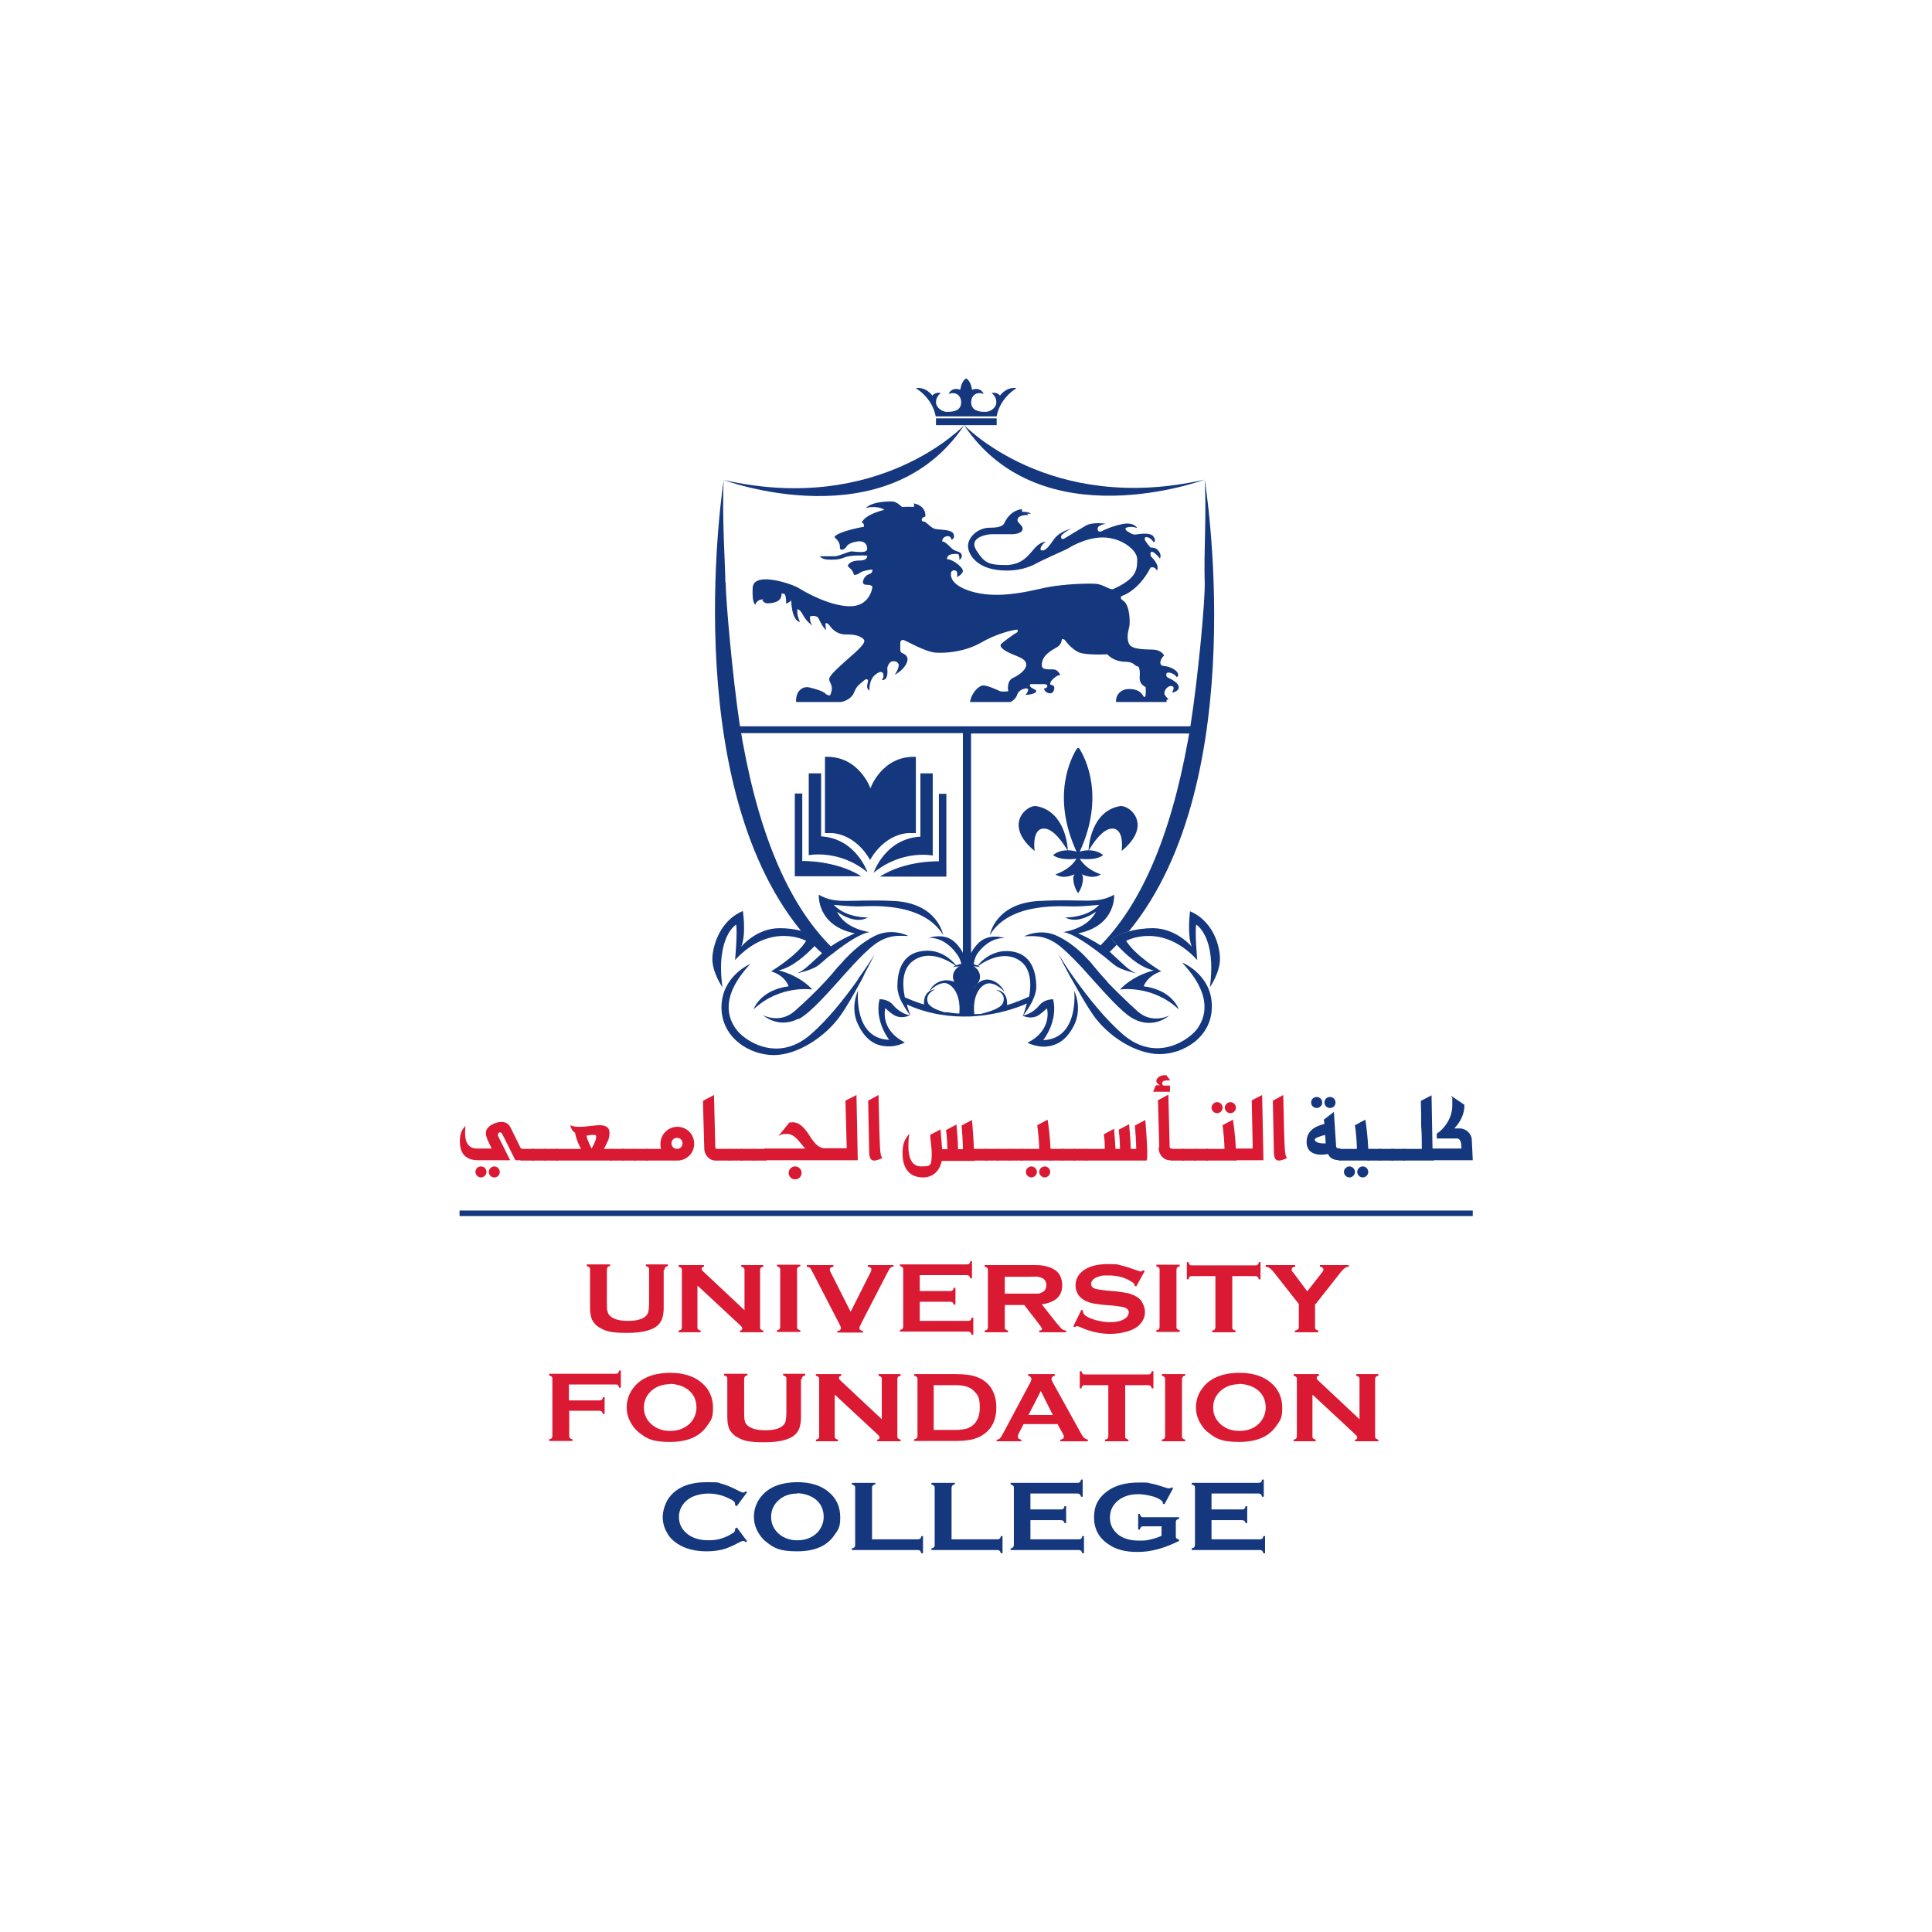 <?xml version="1.0" encoding="UTF-8"?>
<svg id="Layer_1" xmlns="http://www.w3.org/2000/svg" version="1.1" viewBox="0 0 595.3 595.3">
  <!-- Generator: Adobe Illustrator 29.5.0, SVG Export Plug-In . SVG Version: 2.1.0 Build 137)  -->
  <defs>
    <style>
      .st0 {
        fill: #da1a32;
      }

      .st1 {
        fill: #14377d;
      }
    </style>
  </defs>
  <g>
    <g>
      <path class="st1" d="M298.5,305.2s4.4-2,3.3-5.3c-1.1-3.3-6-3.6-8.2-1.9,0,0,4.9-1.2,5.5,1.8.2,1.2-1.2,2.1-.6,5.4"/>
      <path class="st1" d="M302,298c-2.2-1.7-7.1-1.4-8.2,1.9-1.1,3.3,3.3,5.3,3.3,5.3.6-3.2-.9-4.2-.6-5.4.6-3,5.5-1.8,5.5-1.8"/>
      <path class="st1" d="M234.9,185s.5.8,1.4.9c.9,0,4.7,0,4.5-3,0,0,.7-.1,1,.2.3.3.5,1.9.4,2.9,0,0,1-.3,1.6-1,0,0,0,6,2.7,6.7,0,0-1.1-2.2-.8-4,0,0,.4-.1,1.1.8.7.9,1,2.3,3.5,4.3,0,0-.9-1.1-.7-2.9,0,0,2-.5,2.6.6.6,1.1,1.1,2.5,2.4,3.7,0,0-.4-1.5-.2-2.1.1-.3.7,0,1.2.6.4.6,2,2.9,5.3,2.8,3.2-.1,4.8.9,5.3,1.6.5.7-.4,2-4.1,5.2-3.6,3.2-6.7,5.9-6.6,7,0,1.1,1.6,2,.3,4.9,0,.1-.8.2-1.6-.6-.8-.7-3.1-1.4-4.9-1.8-1.8-.4-4.2.9-4,4.5h13.9s2.9-.5,3.9-2.8c.4-.9.8-1.9,1.8-2.7,1.1-.9,2-2,2.5-1.3.4.5-1,2.3.5,3.3,0,0-.3-3.3,1.9-5,2.2-1.7,2.4,0,2.4,0,0,0,.2,1-.5,1.7,0,0,2.1.6,1.7-3.5,0-.8.6-1.7,1-2s1.6-.5,2.3.3c.7.8-.5,2.9-1,3.6,0,0,2.7-1.3,3.7-3.7,1-2.3-1.5-3-1.5-3,0,0-.5-.2-.5-1,0-.9,0-2.3,0-2.3,0,0,.2-.9,1-.7.8.2,6.7,3.7,10,3.9,3.3.2,9-.3,13.9-3.1,4.8-2.8,10-4,11.2-4,0,0,.3.6-.2.9-.5.2-3.8,2.6-4.7,3.4-.9.8.3,1.9,2.7,3,2.4,1.1,4.7,1.6,4.9,3.3.2,1.7-2.3,3.5-4.1,4.3-1.8.8-1.6,3.6-1.4,4.1,0,0-1.7.2-2.5,0-.7-.3-3.8-1.8-5.2-1.8-1.4,0-3.7,2.3-4.1,5.1h12.5s1.6-.8,2-2.2c.4-1.4,1.9-1.9,2.8-2,0,0,.6,0,.6.5,0,.4-.5,1.3-.9,1.5,0,0,2.1,0,3.1-.7,1-.7-.7-1.1-1.3-1.6-.6-.6-.4-1,0-1h4s.9,0,1,.4c.1.5-.4,1-1,.9,0,0,0,1.2,1.6,1.5,1.5.3,1.8-1.8,1.4-2.2-.4-.3-.4-.3-.9-.4-.4,0-.2-.9.4-1.5.6-.6,1.5-1.5,2.5-1.5,0,0-.6-1.5-1.8-1.7-1.2-.2-3.9.4-3.9-1.3s.7-3.4,4.2-5.3c1.8-.9,1.9-2.1,2-2.8,0,0,.7,0,.9.3.2.3,1.9,2.6,4.1,3.7,2.2,1.1,9,.7,9,.7,0,0,1.7,2.2,5.4,2.3,1.3,0,2.2.3,2.6.6.4.3.8.8,1.6.9,0,0,.5.8.4,2.6-.2,1.8.2,2.9,1.8,3.7,0,0,.2,2.8-.2,3-.4.2-.5-.3-.9-.8-.4-.5-1.3-1.6-4-1.6s-4.2,2-4,4h15.6s-.2-.5.1-.7c.3-.2.6,0,.6,0,0,0-.8-.7-1.3-1.5-.5-.7.5-2.8,2-2.7,1.5,0,.2,2,.2,2,0,0,2.1-.2,2.1-1.7,0-1.5-3.3-2.9-3.3-2.9,0,0-.7-.2-.5-1.2.2-.9,2.7,0,3.1,1,0,0,.9-.1.4-1.2-.5-1.1-2.6-2.1-4.4-2.2-1.8-.2-.7-2.6.2-3.2,0,0-.6-1.5-2.9-1.8-2.3-.2-7.2.2-8-2-.8-2.1,0-4.1.2-5.3.2-1.2.2-6.4-1.9-7.8-.9-.6-.8-.9-.6-1.4,0,0,5.2-1.4,9-8.8,0,0,1.2-.6,2,.9,0,0,1.1-1.5-1.9-4.4,0,0-.4-1.3.3-1.4.7,0,2.2,1.6,2.5,2.1,0,0,.9-1.4-1.1-3-.5-.4-1.8-.4-1.8-.4,0,0-1.7-1.9-1.8-2.6,0-.4.3-.6.3-.6,0,0,1.2-.3,2.5,1.6,0,0,.9-.4-.1-1.8-1-1.5-5.4-.6-5.4-.6,0,0-.8.1-1.4-.3-.7-.4-2-.9-1.8-1.7,0,0,1.3-.8,3.6,0,0,0-1-2-4.7-1.2-3.7.8-5.8,2-6.1,2.1-.3.2-1.4.6-1.4-.7,0-1.2,2.6-1.5,2.6-1.5,0,0-4.2-.7-6.3.6-2.1,1.2-5.3,3.2-6.5,3.9-1.2.7-1.3-.8-.7-1.2.6-.4,1.2-1.2,3-1.8,0,0-3.6.6-5.5,3.2-1.8,2.6-2.7,3.6-3.7,3.5-1,0-.4-1.6,1.1-2.7,0,0-1.4-.1-3.3,1.9-1.8,2-3.8,5.3-9,5.3-5.2,0-6.6-.6-9.1-4.6-2.5-4.1,3.7-4.9,4.7-4.9h6.4s3.2,0,3.2-1.7c0-1.1-1.5-1.6-1.6-2.7,0-1.1,1.7-1.6,3.3-1.5,0,0-.1-.3-.3-.4,0,0,.8,0,1.1,0,0,0-.2-.6-2.7-.6,0,0,0-.7,0-.8,0,0-3.4,0-5.4,4.2-.3.7-1,1.5-4.5,1.5s-6.4,2.6-6.7,5.2c-.3,2.5,2.1,6.9,8.9,7.8,6.8.9,11.3-1.5,12.1-2,.8-.5,9.6-4.5,9.6-4.5,0,0,5.2-3.5,10.9-3.5,5.6,0,10.6,3.8,10.6,6.7s.1,5.9-7.4,9.2c-.9.4-3-1.4-5.2-1.6-2.2-.2-9.8,0-15.4,1.1-5.6,1.2-16.8,4.3-25.6.3-3.2-1.5-3.9-3.2-3.8-4.6.1-1.3,1.8-1.2,1.9-.3.1.9,0,1.4,0,1.4,0,0,1.7-.8,1.8-1.9,0-1.1-3.1-3.6-4.9-3.6,0,0-.4-1.9,3.3-1.6.3,0,.6.7.5,1.8,0,0,1-.5.7-1.6-.3-1.1-1.9-.8-3-1.9-1.1-1-2-2.1-3-2.2,0,0,0-1.5,1.7-1.6.8,0,1.1.6,1.2,1.1,0,0,1.2-.4.6-1.8-.6-1.4-4-1.2-5.5-1.5-1.5-.2-2.8-2.3-3.7-2.3-1,0-.7-1.4.5-1.5,0,0,.6-3.2-3.5-4.1,0,0,.1.7,0,1.1,0,0-1.3-.1-3.7,0,0,0-1.6-1.7-3-1.7-1.4,0-6,0-8.1,2,0,0,3.5-.9,5.7.6,0,0-5.7,1.2-7,3.9,0,0,.8,0,.7,1.3,0,0-7.5,1.3-9,3-.4.4,1.7,1.1,1.6,3.4,0,1.2,1.5.7,2.1-.4.6-1,3.1-1.6,4.2-1.5,1.1.1,2.1.7,2.1,2.3,0,1.6-3.7.8-4.8.8-1.1,0-3.8,1.5-5.3,1.5-1.5,0-4.5,0-4.5,0,0,0,.6.9,2.3,1,1.8.1,3.5.1,5.2-.6,1.7-.8,5.9-.7,7.1-.6,0,0,.3,1.5-2.2,1.5-2.5,0-3.3.8-3.7,1.4-.4.6,1.4,1.1,1.7,2.7.1.8,1.6,0,2.1-.4.5-.4,2.6-.9,3.7-.9,0,0,.2,1.1-1,1.4-1.2.4-1.8,1.5-1.9,2.3-.1.8.5,1,1.3,1,.8,0,1.5.2,1.6.6,0,.4-.8,6.2-7.2,6-6.4-.2-13.9-4.6-15.5-5.6-1.6-1-7-2.8-10.4-2.7-3.5.1-3.8,1.8-3.8,3s-.2,3.6.8,4.9c0,0,.4-1.8,2.5-1.7"/>
      <path class="st1" d="M371.1,147.8c-47.9,10.9-74.1-16.9-74.1-16.9,23.8,35.7,74.1,16.9,74.1,16.9"/>
      <path class="st1" d="M297.1,131s-26.1,27.8-74.1,16.9c0,0,50.3,18.8,74.1-16.9"/>
      <path class="st1" d="M321.5,320.4s4.6-5.7,3-12.5c0,0-2.6-.1-4.2,1.8-1.6,2-3.8,3.1-5.3,3.2,0,0,2.7,1.5,5.2-.2,1.2-.9,2.4-2,2.4-2,0,0,1.9,6.6-6,10.6,0,0,2.5,1.3,5.4,1.2,3-.2,6.4-1.4,9-6.7,2.6-5.4,0-10.5,0-10.5,0,0,1.6,14.8-9.6,15.2"/>
      <path class="st1" d="M364.5,296.9c9.5,10.2,6.7,16.9,4.4,20.1-2.4,3.3-12.5,10.6-22.8,1.8-5.6-4.8-11-11.7-14.8-17-.6-.8-1.1-1.6-1.7-2.4-2.2-3.3-3.5-5.5-3.5-5.5,0,0,1.2,2.5,3,5.8.4.8.9,1.7,1.4,2.5,2,3.6,4.3,7.6,6.3,10.5,4.6,6.6,13.2,12.1,20.5,12.1s16.2-5.2,16.1-14.8c0-9.6-8.9-13.3-8.9-13.3"/>
      <path class="st1" d="M366.7,280.7s-1,7.1.5,11c0,0-4.6-5.6-11.8-5.7-3,0-5.5.4-7.6,1-2.9.8-4.8,1.9-5.3,2.2,0,0,.6.8,1.6,1.9,2.4,2.6,6.9,7,11.4,7.9,0,0-6.2,1.4-10.4,5.9,0,0,9.8-1.6,18.1,6.1,0,0-1.8-5.9-10.8-7.1,0,0,1-3.2,5.4-4.6,0,0-8-4.8-10.8-9.4,0,0,10.9-6,21.9,5.9,0,0-.8-8.9-.3-10.9,0,0,6.3,3.7,4.2,19.3,0,0,3.3-4.7,3.1-9.2-.2-4.5-2.6-11.5-9.4-14.3"/>
      <path class="st1" d="M341.3,302.6c-1.5-1.6-2.9-3.2-4.3-4.9,0,0,0,0,0,0-.5-.7-1.2-1.5-2.1-2.4-2.1-2.3-5.2-5-8.9-6.8-5.4-2.7-10.4,0-10.4,0,2.3,0,5.9-.7,10.4,2.6,1.9,1.4,4.1,3.6,6.5,6.1.7.7,1.4,1.5,2.1,2.3,5.3,5.8,10.9,12.5,14.8,14.5,6.2,3.2,10.9-1.1,10.9-1.1,0,0-5.2,2.8-9.8-1.3-3-2.7-6.7-6.3-9.3-9"/>
      <path class="st1" d="M275.2,309.7c-1.6-2-4.2-1.8-4.2-1.8-1.6,6.8,3,12.5,3,12.5-11.2-.4-9.6-15.2-9.6-15.2,0,0-2.6,5.2,0,10.5,2.6,5.4,6,6.6,9,6.7,3,.2,5.4-1.2,5.4-1.2-7.9-4-6-10.6-6-10.6,0,0,1.1,1.2,2.4,2,2.5,1.7,5.2.2,5.2.2-1.4-.1-3.6-1.2-5.3-3.2"/>
      <path class="st1" d="M266.3,300.2c1.9-3.5,3.2-6.2,3.2-6.2,0,0-1.4,2.4-3.8,5.8-.5.7-1.1,1.5-1.6,2.4-3.8,5.3-9,12-14.5,16.7-10.3,8.8-20.5,1.5-22.8-1.8-2.4-3.3-5.1-9.9,4.4-20.1,0,0-8.8,3.7-8.9,13.3,0,9.6,8.8,14.8,16.1,14.8s15.9-5.6,20.5-12.1c2-2.8,4.2-6.7,6.1-10.2.5-.9.9-1.7,1.3-2.5"/>
      <path class="st1" d="M246.1,314c3.8-2,9.3-8.4,14.5-14.2.7-.8,1.4-1.5,2.1-2.3,2.5-2.7,4.8-5,6.8-6.5,4.5-3.3,8.1-2.6,10.4-2.6,0,0-5-2.7-10.4,0-3.8,1.9-7,4.9-9.2,7.2-.7.8-1.3,1.5-1.8,2,0,.1-.2.2-.3.3-1.3,1.6-2.6,3.1-4,4.6-2.5,2.7-6.2,6.3-9.3,9-4.6,4.1-9.8,1.3-9.8,1.3,0,0,4.7,4.3,10.9,1.1"/>
      <path class="st1" d="M288.4,128.3h18.7s.6-5.2,6.1-8.7c0,0-2.7-.7-5.1,2.3,0,0-.7-1.2-2.6-.8,0,0,1.5.9,1.5,2.8s-2,3-3.3,3-3.9,0-4.4-2.3c-.4-2.3,1.3-4.2,3.8-3.2,0,0-.8-2.3-3.6-1.3,0,0-.3-2.7-1.8-3.5-1.5.8-1.8,3.5-1.8,3.5-2.8-1-3.6,1.3-3.6,1.3,2.5-1,4.2.9,3.8,3.2-.4,2.3-3.1,2.3-4.4,2.3s-3.3-1.2-3.3-3,1.5-2.8,1.5-2.8c-1.8-.4-2.6.8-2.6.8-2.4-3-5.1-2.3-5.1-2.3,5.5,3.5,6.1,8.7,6.1,8.7"/>
      <polygon class="st1" points="307.1 128.9 288.4 128.9 288.4 131 297.8 131 307.1 131 307.1 128.9"/>
      <path class="st1" d="M279.9,256.7h2.3v-23.5c-10.5-.4-14,9.7-14,9.7,0,0-3.5-10.1-14-9.7v23.5h2.3c7.8.7,11.6,8.3,11.6,8.3,0,0,3.8-7.6,11.6-8.3"/>
      <path class="st1" d="M287.4,263.5v-25.2h-3.8v19.5c-10.9.6-14.4,11.1-14.4,11.1,8.8-7.2,18.1-5.3,18.1-5.3"/>
      <path class="st1" d="M291.6,244.6h-2.3v20.8s-10.2-.4-18.2,4.7h20.5v-25.4Z"/>
      <path class="st1" d="M253,257.8v-19.5h-3.8v25.2s9.4-1.9,18.1,5.3c0,0-3.5-10.5-14.4-11.1"/>
      <path class="st1" d="M244.9,244.6v25.4h20.5c-8-5-18.2-4.7-18.2-4.7v-20.8h-2.3Z"/>
      <path class="st1" d="M329,262c0-1.6-1-12-9.6-13.6-2.9-.6-10.5,5.7-.6,13.8,0,0-1-6.7,2.7-6.9,3.3-.2,6.7,5.5,7.4,6.7-3,0-4.4,1.5-4.4,1.5,2.3,1.8,7.1,1.1,7.2,1.1-2.2,3.6-6.5,4.8-6.5,4.8,2,1.4,4.5.6,5.9,0-.2.3-.4.6-.4,1.1,0,2.8,1.5,4.7,1.5,4.7,0,0,1.5-1.9,1.5-4.7,0-.5-.2-.8-.4-1.1,1.4.6,3.9,1.4,5.9,0,0,0-4.3-1.2-6.5-4.8.1,0,4.9.7,7.2-1.1,0,0-1.5-1.5-4.4-1.5.7-1.2,4.1-6.9,7.4-6.7,3.7.3,2.7,6.9,2.7,6.9,9.9-8.1,2.3-14.4-.6-13.8-8.6,1.6-9.5,11.9-9.6,13.6-.8,0-1.7.1-2.7.4h0c7.9-17.2,1.6-29-.1-31.7-.2-.3-.6-.3-.8,0-1.7,2.7-8,14.5-.1,31.7h0c-1-.3-1.9-.4-2.7-.4"/>
      <path class="st1" d="M223.5,179.5c0-4.9-1.1-20.7-.5-31.6,0,0-14.5,92,23.8,138.9-1.9-.5-4.1-.8-6.6-.8-7.2,0-11.8,5.7-11.8,5.7,1.6-3.9.5-11,.5-11-6.7,2.8-9.1,9.9-9.4,14.3-.2,4.5,3.1,9.2,3.1,9.2-2.1-15.6,4.2-19.3,4.2-19.3.5,2-.3,10.9-.3,10.9,11-11.9,21.9-5.9,21.9-5.9-2.8,4.6-10.8,9.4-10.8,9.4,4.4,1.3,5.4,4.6,5.4,4.6-8.9,1.2-10.8,7.1-10.8,7.1,8.2-7.7,18.1-6.1,18.1-6.1-4.2-4.6-10.4-5.9-10.4-5.9,4.3-.9,8.6-4.9,11.1-7.5.7.8,1.5,1.5,2.3,2.2,0,0-.2.1-.2.2-4.3,3.9-5.2,5-7.5,6,0,0,4.8-1,6.6-2.5.5-.4,1.5-1.2,2.7-2.3.8-.6,1.7-1.3,2.6-2,3.5-2.7,7.9-5.6,10.5-5.9,0,0-7.5-.8-10.1-6.3,0,0,5.4,4.2,9.5,1.8,0,0-6.7.2-10.5-3.9,0,0,4.7.5,7.5.5,2.8,0,19.8-1.8,26.2,8.8,0,0-1.6-9.9-15.4-10.5-13.8-.6-17.4,1.2-22.9-1.9,0,0-.7,9.5,11.1,11.9,0,0-3.7,1.5-7.4,4-12.1-12.1-21.6-32.2-27.2-63.2h0c0-.2-.9-5.3-.9-5.3-2.2-14.8-4.3-38.5-4.3-43.7"/>
      <path class="st1" d="M341.8,293.4s0,0,0,0c.8-.7,1.5-1.5,2.3-2.3-1-1.1-1.6-1.9-1.6-1.9.4-.2,2.3-1.3,5.3-2.2,38.5-46.8,23.4-139.2,23.4-139.2.6,10.9-.3,21.9,0,31.6.2,5.2-2,28.9-4.3,43.7,0,0-.7,4.4-.8,4.7-5.6,31.1-15,51.3-27,63.5-3.5-2.3-6.9-3.7-6.9-3.7,11.8-2.4,11.1-11.9,11.1-11.9-5.6,3-9.1,1.2-22.9,1.9-13.8.6-15.4,10.5-15.4,10.5,6.4-10.6,23.4-8.7,26.2-8.8,2.8,0,7.5-.5,7.5-.5-3.8,4.1-10.5,3.9-10.5,3.9,4.2,2.3,9.5-1.8,9.5-1.8-2.6,5.4-10.1,6.3-10.1,6.3,2.5.3,6.6,3,10.1,5.6.9.7,1.8,1.4,2.6,2,1.5,1.2,2.6,2.2,3.2,2.6,1.8,1.5,6.6,2.5,6.6,2.5-2.4-1-3.2-2.1-7.5-6-.2-.2-.4-.4-.6-.6"/>
      <path class="st1" d="M367,225.9v-2.1h-140.1v2.1h69.8v67.7c-.4-.8-1.4-2.3-2.4-3.2-1.7-1.7-4.4-2.5-8.3-1.4,0,0,5-.8,9.2,5.5.7,1.1,1.1,2.4,1.1,3.8v5.9c-.5-.8-1.2-1.3-2.3-1.7-3.6-1.4-6.7.7-7.6,2.9-.9.6-1.8,1.7-1.7,4.1,0,0-2.3-.6-5.9-2.2-.8-3.9-.9-8.7,2.5-11.2,6.1-4.5,13.7,1.9,13.7,1.9,0,0-3.8-5.8-10.5-5-6.8.7-8,6.6-8,11.1,0,.8.2,1.6.4,2.4.3.9.6,1.7,1.1,2.5.8,1.6,1.8,3,2.6,4,0,0-.6-1.4-1.2-3.5,6.8,3.1,13.6,3.9,19.4,3.7,0,0,0,0,0,0h.3c10.1-.5,17.3-4,17.3-4-.6,2.2-1.2,3.8-1.2,3.8.8-1,1.9-2.6,2.8-4.3.4-.9.8-1.8,1-2.6.2-.7.3-1.3.3-1.9,0-4.5-1.3-10.4-8-11.1-6.8-.7-10.5,5-10.5,5,0,0,7.6-6.4,13.7-1.9,3.2,2.4,3.3,7.1,2.6,10.9-4.2,1.9-6.8,2.6-6.8,2.6.3-4.7-3.4-4.7-3.4-4.7,0,0,3.4,1.1,2.1,4.1-.7,1.6-4,2.6-6.7,3.3-.6,0-1.3.1-2.1.1-.7-6.9,2.8-9.7,4.8-9.5,2.5.2,4.5,2.6,4.5,2.6-.9-2.2-4.5-5.2-7.7-3-.7.5-1.3,1.1-1.8,1.7v-6.5c0-1.5.5-3.1,1.4-4.3,4-5.2,8.4-4.4,8.4-4.4-3.7-1.1-6.3-.3-8,1.2-.2.1-.3.3-.4.4-1.2,1.1-2,2.6-2.2,3v-67.7h68.2ZM295.7,312.3c-1.2,0-2.6-.2-3.9-.4h-.8c-2.1-.6-4.1-1.4-5-2.7-1.3-3,2.1-4.3,2.1-4.3,0,0-.8,0-1.7.5.4-.4,2.2-2.3,4.4-2.5,1.9-.2,5.4,2.7,4.8,9.4"/>
    </g>
    <g>
      <path class="st0" d="M204.5,391.3v11.6c0,2.2-.4,3.8-1.3,4.9-1.6,2-5,2.9-10,2.9s-6.5-.5-8.4-1.6c-1.1-.6-1.9-1.5-2.4-2.5-.4-1-.6-2.3-.6-3.8v-11.6c0-.3,0-.5-.2-.7s-.4-.3-.8-.4v-.5h7.2v.5c-.4,0-.7.2-.8.4s-.2.4-.2.7v10.3c0,1.2,0,2.1.2,2.6.1.6.4,1,.8,1.4,1.1,1,2.9,1.5,5.5,1.5s4.5-.5,5.5-1.5c.4-.4.7-.9.8-1.4.1-.6.2-1.5.2-2.6v-10.3c0-.3,0-.5-.2-.7-.2-.2-.4-.3-.8-.4v-.5h6.8v.5c-.4.1-.7.2-.8.4-.2.2-.2.4-.2.7Z"/>
      <path class="st0" d="M214.9,396.3v12.6c0,.3,0,.6.2.7.2.2.4.3.8.4v.5h-6.8v-.5c.4-.1.7-.2.8-.4.2-.2.2-.4.2-.7v-17.5c0-.3,0-.5-.2-.7-.2-.2-.4-.3-.8-.4v-.5h7.8v.5c-.5.1-.7.3-.7.7s.2.5.5.8l12.7,11.9v-12.3c0-.3,0-.5-.2-.7-.2-.2-.4-.3-.8-.4v-.5h6.8v.5c-.4.1-.7.2-.8.4-.2.2-.2.4-.2.7v17.5c0,.3,0,.6.2.7.2.2.4.3.8.4v.5h-7.2v-.5c.5,0,.7-.3.7-.7s-.3-.6-.8-1.1l-12.9-12Z"/>
      <path class="st0" d="M240.4,408.8v-17.5c0-.3,0-.5-.2-.7-.2-.2-.4-.3-.8-.4v-.5h7.2v.5c-.4,0-.7.2-.8.4-.2.2-.2.4-.2.7v17.5c0,.3,0,.6.2.7.2.2.4.3.8.4v.5h-7.2v-.5c.4-.1.7-.2.8-.4.2-.2.2-.4.2-.7Z"/>
      <path class="st0" d="M262,404.4l6.1-12.1c.3-.5.4-.9.4-1.2,0-.4-.4-.7-1.1-.8v-.5h7.9v.5c-.5,0-.8.2-1,.4-.2.2-.5.7-1,1.7l-8,15.5c-.3.7-.5,1.1-.5,1.3,0,.5.4.8,1.1.9v.5h-7.9v-.5c.7,0,1.1-.4,1.1-.9s-.2-.6-.5-1.3l-8-15.5c-.5-.9-.8-1.5-1-1.7-.2-.2-.5-.3-1-.4v-.5h8.2v.5c-.7.1-1.1.4-1.1.8s.1.7.4,1.2l6.1,12.1Z"/>
      <path class="st0" d="M283.4,401.3v5.7h14.8c.3,0,.6,0,.8-.2.2-.1.3-.4.4-.8h.5v5.3h-.5c-.1-.4-.3-.6-.4-.8-.2-.1-.4-.2-.8-.2h-20.9v-.5c.4-.1.7-.2.8-.4.2-.2.2-.4.2-.7v-17.5c0-.3,0-.5-.2-.7-.2-.2-.4-.3-.8-.4v-.5h20.5c.3,0,.6,0,.8-.2.2-.1.3-.4.4-.8h.5v5.3h-.5c-.1-.4-.3-.6-.4-.8-.2-.1-.4-.2-.8-.2h-14.4v4.9h9.3c.3,0,.6,0,.8-.2s.3-.4.4-.8h.5v5.2h-.5c-.1-.4-.3-.6-.4-.7s-.4-.2-.8-.2h-9.3Z"/>
      <path class="st0" d="M309.6,402v6.9c0,.3,0,.5.2.7.2.2.4.3.8.4v.5h-7.2v-.5c.4-.1.7-.2.8-.4s.2-.4.2-.7v-17.5c0-.3,0-.5-.2-.7s-.4-.3-.8-.4v-.5h14.4c1.8,0,3.1,0,4.2.3,1,.2,1.9.5,2.7,1,.9.5,1.6,1.2,2,2.1.4.9.6,1.8.6,2.8,0,3.4-2.1,5.3-6.3,5.9l4.5,5.7c.8,1,1.4,1.6,1.7,1.9s.8.4,1.3.5v.5h-8.3v-.5c.6,0,.9-.3.9-.5s-.3-.6-.8-1.3l-4.7-6.1h-6.1ZM309.6,398.6h7.8c1.1,0,2,0,2.4,0,.5,0,.9-.2,1.3-.4.9-.4,1.3-1.2,1.3-2.2s-.4-1.8-1.3-2.2c-.4-.2-.8-.3-1.3-.4s-1.3,0-2.4,0h-7.8v5.4Z"/>
      <path class="st0" d="M352.8,391.5l-2.7,4.9-.5-.2c0-.1,0-.2,0-.2,0-.3-.3-.7-1-1.1-2-1.3-4.3-1.9-7-1.9s-2.2.1-3.2.4c-.7.2-1.2.5-1.6.9s-.6.8-.6,1.3c0,.8.5,1.3,1.6,1.6.5.1,1.7.3,3.5.5l2.6.2c1.6.2,2.8.4,3.8.6,1,.3,1.8.6,2.6,1.1.8.5,1.4,1.1,1.8,2,.4.8.7,1.7.7,2.6,0,1.5-.5,2.7-1.6,3.9-.9,1-2.4,1.8-4.4,2.3-1.5.4-3.1.6-4.8.6-3,0-6.1-.7-9-2-.6-.3-1-.4-1.1-.4s-.4.1-.7.3l-.5-.2,2.5-5.1.5.2v.2c0,.5.2.9.7,1.3.7.6,1.9,1.1,3.4,1.5,1.5.4,3,.6,4.3.6s2.8-.2,3.8-.7c.6-.3,1.1-.6,1.4-1s.5-.9.5-1.3c0-.7-.4-1.2-1.2-1.5-.6-.2-1.7-.4-3.5-.6l-2.6-.2c-1.7-.2-3-.3-3.7-.5-.7-.1-1.4-.4-2.2-.7-1-.5-1.8-1.1-2.4-2-.5-.8-.8-1.8-.8-2.8,0-1.7.7-3.2,2-4.3,1.8-1.5,4.4-2.3,7.9-2.3s2.8.1,4.1.4c1.3.3,2.9.8,4.8,1.5.7.2,1.1.4,1.2.4.2,0,.5-.1.8-.4l.5.2Z"/>
      <path class="st0" d="M357.3,408.8v-17.5c0-.3,0-.5-.2-.7s-.4-.3-.8-.4v-.5h7.2v.5c-.4,0-.7.2-.8.4s-.2.4-.2.7v17.5c0,.3,0,.6.2.7.2.2.4.3.8.4v.5h-7.2v-.5c.4-.1.7-.2.8-.4s.2-.4.2-.7Z"/>
      <path class="st0" d="M379.7,393.2v15.7c0,.3,0,.6.2.7s.4.3.8.4v.5h-7.2v-.5c.4-.1.7-.2.8-.4s.2-.4.2-.7v-15.7h-7.1c-.3,0-.6,0-.8.2-.2.1-.3.4-.4.8h-.5v-5.3h.5c.1.4.3.6.4.8s.4.2.8.2h19.3c.3,0,.6,0,.8-.2.2-.1.3-.4.4-.8h.5v5.3h-.5c-.1-.4-.3-.6-.4-.8-.2-.1-.4-.2-.8-.2h-7.1Z"/>
      <path class="st0" d="M405.2,401.8v7.1c0,.3,0,.6.2.7.2.2.4.3.8.4v.5h-7.2v-.5c.4-.1.7-.2.9-.4.2-.2.3-.4.3-.7v-7.1l-7.4-9.4c-.6-.8-1.1-1.3-1.5-1.6-.4-.3-.8-.4-1.3-.5v-.5h9.1v.5c-.8.1-1.1.4-1.1.9s.2.6.7,1.2l4.1,5.5,4.3-5.5c.5-.6.7-1,.7-1.2s-.1-.4-.3-.6-.5-.3-.8-.3v-.5h8.9v.5c-.5,0-.9.2-1.3.5-.4.3-.9.8-1.5,1.6l-7.4,9.4Z"/>
      <path class="st0" d="M175.4,435v7.4c0,.3,0,.6.2.7.2.2.4.3.8.4v.5h-7.2v-.5c.4-.1.7-.2.8-.4.2-.2.2-.4.2-.7v-17.5c0-.3,0-.5-.2-.7-.2-.2-.4-.3-.8-.4v-.5h20.4c.3,0,.6,0,.8-.2s.3-.4.4-.8h.5v5.3h-.5c-.1-.4-.3-.6-.4-.8s-.4-.2-.8-.2h-14.3v4.9h9.3c.3,0,.6,0,.8-.2.2-.1.3-.4.4-.8h.5v5.2h-.5c-.1-.4-.3-.6-.4-.8-.2-.1-.4-.2-.8-.2h-9.3Z"/>
      <path class="st0" d="M206.5,423c4,0,7.2,1,9.5,2.9,2.5,2,3.7,4.7,3.7,7.9s-.6,3.8-1.8,5.5c-2.3,3.4-6.1,5-11.5,5s-7.1-1-9.5-2.9c-1.3-1-2.2-2.3-2.9-3.7-.6-1.3-.9-2.6-.9-4,0-2.1.6-4,1.8-5.7,2.3-3.3,6.1-4.9,11.4-5ZM206.5,426.5c-2.2,0-4,.6-5.5,1.8-1.7,1.4-2.6,3.2-2.6,5.4s.9,4,2.6,5.4c1.5,1.2,3.3,1.8,5.5,1.8s4-.6,5.5-1.8c.9-.7,1.5-1.5,2-2.6.4-.9.6-1.8.6-2.8,0-2.3-.9-4.2-2.6-5.5-1.5-1.1-3.3-1.7-5.5-1.8Z"/>
      <path class="st0" d="M246.8,425v11.6c0,2.2-.4,3.8-1.3,4.9-1.6,2-5,2.9-10,2.9s-6.5-.5-8.4-1.6c-1.1-.6-1.9-1.5-2.4-2.5-.4-1-.6-2.3-.6-3.8v-11.6c0-.3,0-.5-.2-.7s-.4-.3-.8-.4v-.5h7.2v.5c-.4,0-.7.2-.8.4s-.2.4-.2.7v10.3c0,1.2,0,2.1.2,2.6.1.6.4,1,.8,1.4,1.1,1,2.9,1.5,5.5,1.5s4.5-.5,5.5-1.5c.4-.4.7-.9.8-1.4.1-.6.2-1.5.2-2.6v-10.3c0-.3,0-.5-.2-.7-.2-.2-.4-.3-.8-.4v-.5h6.8v.5c-.4.1-.7.2-.8.4-.2.2-.2.4-.2.7Z"/>
      <path class="st0" d="M257.2,429.9v12.6c0,.3,0,.6.2.7.2.2.4.3.8.4v.5h-6.8v-.5c.4-.1.7-.2.8-.4.2-.2.2-.4.2-.7v-17.5c0-.3,0-.5-.2-.7-.2-.2-.4-.3-.8-.4v-.5h7.8v.5c-.5.1-.7.3-.7.7s.2.5.5.8l12.7,11.9v-12.3c0-.3,0-.5-.2-.7-.2-.2-.4-.3-.8-.4v-.5h6.8v.5c-.4.1-.7.2-.8.4-.2.2-.2.4-.2.7v17.5c0,.3,0,.6.2.7.2.2.4.3.8.4v.5h-7.2v-.5c.5,0,.7-.3.7-.7s-.3-.6-.8-1.1l-12.9-12Z"/>
      <path class="st0" d="M282.7,442.5v-17.5c0-.3,0-.5-.2-.7-.2-.2-.4-.3-.8-.4v-.5h12.8c2.8,0,5,.3,6.5.9,2.2.8,3.8,2.2,4.8,4.1.8,1.5,1.2,3.3,1.2,5.3,0,3.6-1.2,6.3-3.7,8.1-1,.8-2.2,1.3-3.6,1.7-1.4.3-3.1.5-5.2.5h-12.8v-.5c.4-.1.7-.2.8-.4.2-.2.2-.4.2-.7ZM287.8,440.6h6.3c2,0,3.5-.2,4.5-.7,2.2-1.1,3.3-3.1,3.3-6.2s-.6-3.9-1.8-5.1c-.7-.7-1.4-1.1-2.4-1.4-.9-.3-2.1-.4-3.7-.4h-6.3v13.8Z"/>
      <path class="st0" d="M325.9,438.8h-10.5l-1.5,2.9c-.2.4-.3.7-.3,1,0,.4.4.8,1.1.9v.5h-7.6v-.5c.4,0,.8-.2,1-.4s.5-.6.8-1.2l8.5-15.9c.3-.5.4-.9.4-1.2,0-.5-.3-.8-1-1v-.5h8.2v.5c-.7.2-1,.5-1,.9s.1.6.3,1l8.8,15.9c.4.7.7,1.1,1,1.4.3.2.7.4,1.1.5v.5h-8.5v-.5c.7-.1,1.1-.4,1.1-.9s-.1-.5-.3-.9l-1.6-2.9ZM324.4,436l-3.7-7.4-3.8,7.4h7.5Z"/>
      <path class="st0" d="M346.7,426.8v15.7c0,.3,0,.6.2.7s.4.3.8.4v.5h-7.2v-.5c.4-.1.7-.2.8-.4s.2-.4.2-.7v-15.7h-7.1c-.3,0-.6,0-.8.2-.2.1-.3.4-.4.8h-.5v-5.3h.5c.1.4.3.6.4.8s.4.2.8.2h19.3c.3,0,.6,0,.8-.2.2-.1.3-.4.4-.8h.5v5.3h-.5c-.1-.4-.3-.6-.4-.8-.2-.1-.4-.2-.8-.2h-7.1Z"/>
      <path class="st0" d="M359,442.5v-17.5c0-.3,0-.5-.2-.7s-.4-.3-.8-.4v-.5h7.2v.5c-.4,0-.7.2-.8.4s-.2.4-.2.7v17.5c0,.3,0,.6.2.7.2.2.4.3.8.4v.5h-7.2v-.5c.4-.1.7-.2.8-.4s.2-.4.2-.7Z"/>
      <path class="st0" d="M381.9,423c4,0,7.2,1,9.5,2.9,2.5,2,3.7,4.7,3.7,7.9s-.6,3.8-1.8,5.5c-2.3,3.4-6.1,5-11.5,5s-7.1-1-9.5-2.9c-1.3-1-2.2-2.3-2.9-3.7-.6-1.3-.9-2.6-.9-4,0-2.1.6-4,1.8-5.7,2.3-3.3,6.1-4.9,11.4-5ZM381.9,426.5c-2.2,0-4,.6-5.5,1.8-1.7,1.4-2.6,3.2-2.6,5.4s.9,4,2.6,5.4c1.5,1.2,3.3,1.8,5.5,1.8s4.1-.6,5.5-1.8c.9-.7,1.5-1.5,2-2.6.4-.9.6-1.8.6-2.8,0-2.3-.9-4.2-2.6-5.5-1.5-1.1-3.3-1.7-5.5-1.8Z"/>
      <path class="st0" d="M404.4,429.9v12.6c0,.3,0,.6.2.7s.4.3.8.4v.5h-6.8v-.5c.4-.1.7-.2.8-.4s.2-.4.2-.7v-17.5c0-.3,0-.5-.2-.7s-.4-.3-.8-.4v-.5h7.8v.5c-.5.1-.7.3-.7.7s.2.5.5.8l12.7,11.9v-12.3c0-.3,0-.5-.2-.7s-.4-.3-.8-.4v-.5h6.8v.5c-.4.1-.7.2-.8.4s-.2.4-.2.7v17.5c0,.3,0,.6.2.7s.4.3.8.4v.5h-7.2v-.5c.5,0,.7-.3.7-.7s-.3-.6-.8-1.1l-12.9-12Z"/>
      <path class="st1" d="M227,470.6l3.2,4.3-.4.3c-.3-.3-.6-.4-.8-.4s-.8.2-1.7.7c-1.9,1-3.6,1.7-4.9,2s-2.9.5-4.7.5c-3.6,0-6.6-.8-8.9-2.3-1.4-.9-2.5-2-3.2-3.3-.9-1.5-1.4-3.2-1.4-5s.8-4.7,2.4-6.5c2.4-2.8,6.2-4.2,11.1-4.2s3.4.2,4.7.5c1.3.3,2.9,1,4.9,2,.9.5,1.5.7,1.7.7s.5-.1.8-.4l.4.3-3.2,4.3-.5-.3c0-.2,0-.3,0-.4,0-.3-.1-.6-.4-.8-.3-.3-.8-.6-1.5-.9-2-1-4.1-1.5-6.3-1.5s-4.7.6-6.3,1.8c-1.8,1.4-2.8,3.2-2.8,5.4s.9,4,2.8,5.4c1.6,1.2,3.7,1.8,6.3,1.8s4.3-.5,6.3-1.5c.7-.4,1.2-.7,1.5-.9.3-.3.4-.5.4-.8s0-.2,0-.4l.5-.3Z"/>
      <path class="st1" d="M245.7,456.7c4,0,7.2,1,9.5,2.9,2.5,2,3.7,4.7,3.7,7.9s-.6,3.8-1.8,5.5c-2.3,3.4-6.1,5-11.5,5s-7.1-1-9.5-2.9c-1.3-1-2.2-2.3-2.9-3.7-.6-1.3-.9-2.6-.9-4,0-2.1.6-4,1.8-5.7,2.3-3.3,6.1-4.9,11.4-5ZM245.7,460.2c-2.2,0-4,.6-5.5,1.8-1.7,1.4-2.6,3.2-2.6,5.4s.9,4,2.6,5.4c1.5,1.2,3.3,1.8,5.5,1.8s4-.6,5.5-1.8c.9-.7,1.5-1.5,2-2.6.4-.9.6-1.8.6-2.8,0-2.3-.9-4.2-2.6-5.5-1.5-1.1-3.3-1.7-5.5-1.8Z"/>
      <path class="st1" d="M268.6,474.3h14.1c.3,0,.6,0,.8-.2.2-.1.3-.4.4-.8h.5v5.3h-.5c-.1-.4-.3-.6-.4-.8-.2-.1-.4-.2-.8-.2h-20.2v-.5c.4-.1.7-.2.8-.4.2-.2.2-.4.2-.7v-17.5c0-.3,0-.5-.2-.7-.2-.2-.4-.3-.8-.4v-.5h7.2v.5c-.4,0-.7.2-.8.4-.2.2-.2.4-.2.7v15.7Z"/>
      <path class="st1" d="M293.1,474.3h14.1c.3,0,.6,0,.8-.2.2-.1.3-.4.4-.8h.5v5.3h-.5c-.1-.4-.3-.6-.4-.8-.2-.1-.4-.2-.8-.2h-20.2v-.5c.4-.1.7-.2.8-.4.2-.2.2-.4.2-.7v-17.5c0-.3,0-.5-.2-.7-.2-.2-.4-.3-.8-.4v-.5h7.2v.5c-.4,0-.7.2-.8.4s-.2.4-.2.7v15.7Z"/>
      <path class="st1" d="M317.5,468.6v5.7h14.8c.3,0,.6,0,.8-.2.2-.1.3-.4.4-.8h.5v5.3h-.5c-.1-.4-.3-.6-.4-.8-.2-.1-.4-.2-.8-.2h-20.9v-.5c.4-.1.7-.2.8-.4s.2-.4.2-.7v-17.5c0-.3,0-.5-.2-.7s-.4-.3-.8-.4v-.5h20.5c.3,0,.6,0,.8-.2.2-.1.3-.4.4-.8h.5v5.3h-.5c-.1-.4-.3-.6-.4-.8-.2-.1-.4-.2-.8-.2h-14.4v4.9h9.3c.3,0,.6,0,.8-.2.2-.1.3-.4.4-.8h.5v5.2h-.5c-.1-.4-.3-.6-.4-.7-.2-.1-.4-.2-.8-.2h-9.3Z"/>
      <path class="st1" d="M358.1,470.3h-5.7c-.3,0-.6,0-.8.2s-.3.4-.4.8h-.5v-4.8h.5c.1.4.3.6.4.8s.4.2.8.2h10.9v.5c-.4.1-.7.2-.8.4-.2.2-.2.4-.2.7v4.2c0,.3,0,.5.2.7.2.2.4.3.8.4v.4c-4.4,2.2-8.6,3.4-12.7,3.4s-6.8-.8-9.1-2.4c-3-2-4.4-4.8-4.4-8.3s1.3-5.9,3.9-7.9c2.5-1.9,5.8-2.8,9.9-2.8s2.6.1,3.7.3c1.2.2,2.5.6,4,1.1.8.3,1.3.4,1.6.4s.5-.1.8-.3l.5.2-2.7,5-.5-.2c0-.3,0-.6-.2-.7,0-.1-.3-.3-.6-.5-.7-.5-1.7-.9-3-1.2-1.3-.3-2.6-.5-3.8-.5-2.4,0-4.4.6-6,1.8-1.8,1.4-2.7,3.2-2.7,5.4s.9,3.9,2.6,5.3c1.6,1.2,3.7,1.8,6.3,1.8s2.5-.1,3.8-.4c1.2-.3,2.3-.6,3.2-1.1v-2.8Z"/>
      <path class="st1" d="M373.3,468.6v5.7h14.8c.3,0,.6,0,.8-.2.2-.1.3-.4.4-.8h.5v5.3h-.5c-.1-.4-.3-.6-.4-.8-.2-.1-.4-.2-.8-.2h-20.9v-.5c.4-.1.7-.2.8-.4s.2-.4.2-.7v-17.5c0-.3,0-.5-.2-.7s-.4-.3-.8-.4v-.5h20.5c.3,0,.6,0,.8-.2.2-.1.3-.4.4-.8h.5v5.3h-.5c-.1-.4-.3-.6-.4-.8-.2-.1-.4-.2-.8-.2h-14.4v4.9h9.3c.3,0,.6,0,.8-.2.2-.1.3-.4.4-.8h.5v5.2h-.5c-.1-.4-.3-.6-.4-.7-.2-.1-.4-.2-.8-.2h-9.3Z"/>
    </g>
    <rect class="st1" x="141.6" y="373" width="312.2" height="1.7"/>
  </g>
  <g>
    <path class="st0" d="M153.3,349.7c0,0,.2.4,3.9,7.8h-9.8c-4.9,0-5.7-3.2-5.7-5.9s.8-3.6,1.7-4.7c0,.8-.1,1.5-.1,2.2,0,3.1,1.2,4.8,3.7,4.8h4.5c-1.7-3.3-1.8-4.2-1.8-4.8,0-2.1,3-3.4,4.7-3.4s2.4.7,3,1.9c1.1,2.2,2,4.1,3.1,6.3h.4v3.6h-2.1l-4-8c-.2-.4-.6-.6-.8-.6s-.5.2-.5.6v.2ZM149.9,361.1c0-.9-.7-1.7-1.7-1.7s-1.7.8-1.7,1.7.8,1.7,1.7,1.7,1.7-.8,1.7-1.7ZM154,361.1c0-.9-.8-1.7-1.7-1.7s-1.7.8-1.7,1.7.7,1.7,1.7,1.7,1.7-.8,1.7-1.7Z"/>
    <path class="st0" d="M160.4,354h4.2v3.6h-4.2v-3.6Z"/>
    <path class="st0" d="M164,354h4.2v3.6h-4.2v-3.6Z"/>
    <path class="st0" d="M167.7,354h4.2v3.6h-4.2v-3.6Z"/>
    <path class="st0" d="M178.6,347.2c2.2,0,4.6-.5,6.1-.5s3.1.4,3.1,2.3-.4,2.4-1.7,5h2.4v3.6h-17.1v-3.6h7.6c-1.2-2.3-1.7-4.1-1.8-5-.8-.3-1.3-1.5-1.5-2.3.8.4,1.8.5,2.9.5ZM183.7,350.1c0-.3-.3-.4-.7-.4s-.7,0-1,0c-.4.1-.8.2-1.3.2.2,1,.7,2.3,1.6,4,1.3-2.4,1.4-3,1.4-3.9Z"/>
    <path class="st0" d="M188,354h4.2v3.6h-4.2v-3.6Z"/>
    <path class="st0" d="M191.7,354h4.2v3.6h-4.2v-3.6Z"/>
    <path class="st0" d="M195.4,354h4.2v3.6h-4.2v-3.6Z"/>
    <path class="st0" d="M199,354h4.7c-.2-.5-.2-1.1-.2-1.6,0-2.8,2.3-5.2,5.2-5.2s5.2,2.3,5.2,5.2-2.3,5.2-5.2,5.2h-9.6v-3.6ZM208.6,354c.9,0,1.7-.7,1.7-1.7s-.7-1.7-1.7-1.7-1.7.8-1.7,1.7.7,1.7,1.7,1.7Z"/>
    <path class="st0" d="M216.8,339.1l3.2-1.7.4,16c0,.6.3.6.4.6h.4v3.6h-.7c-1.9,0-3.5-1.6-3.5-3.9h0s-.4-14.5-.4-14.5Z"/>
    <path class="st0" d="M220.9,354h4.2v3.6h-4.2v-3.6Z"/>
    <path class="st0" d="M224.6,354h4.2v3.6h-4.2v-3.6Z"/>
    <path class="st0" d="M228.3,354h4.2v3.6h-4.2v-3.6Z"/>
    <path class="st0" d="M232,354h4.2v3.6h-4.2v-3.6Z"/>
    <path class="st0" d="M260.6,339.1l3.3-1.7.4,20.1h-28.7v-3.6h12.5c-.4-.4-.7-.8-1.1-1.3-1.5-1.9-2.7-3.2-4.5-3.2s-1.6.2-2.6.6l3.3-4.1s.6-.1,1-.1c2.4,0,3.9,2.1,5.3,4.2,1.2,1.9,2.6,3.8,4.6,3.8h6.8l-.4-14.8ZM245,363.4c-1.1,0-2-.9-2-2s.9-2,2-2,2,.9,2,2-.9,2-2,2Z"/>
    <path class="st0" d="M267.4,339.2l3.3-1.8c.4,17.9.4,18.5,1.2,19.4-1.2.6-2.1.8-2.5.8-1.3,0-1.6-1-1.6-3.3l-.3-15.2Z"/>
    <path class="st0" d="M296.7,354c0-1.5-.2-5-.4-7.2l3.2-1.7c.1,1,.5,6.1.6,9h.3v3.6h-10.2c-.6,2.8-2.5,5.1-5.8,5.1-5.1,0-6.3-4.1-6.3-7.3s.6-4.3,2.1-6.2c-.2,1.1-.3,2.5-.3,3.9,0,3.1.8,6.2,3.9,6.2s3.2-.2,3.3-3.8c0-1.9-.4-4.1-.5-5.9l3.2-1.7.5,6.1h1.6c0-1.2-.1-3.8-.4-5.9l3.2-1.7c.1,1.1.5,5.1.5,7.6h1.5Z"/>
    <path class="st0" d="M299.9,354h4.2v3.6h-4.2v-3.6Z"/>
    <path class="st0" d="M303.5,354h4.2v3.6h-4.2v-3.6Z"/>
    <path class="st0" d="M307.2,354h4.2v3.6h-4.2v-3.6Z"/>
    <path class="st0" d="M310.9,354h4.2v3.6h-4.2v-3.6Z"/>
    <path class="st0" d="M314.6,354h5.6c0-1.9-.3-5.2-.6-7.3l3.2-1.7c.3,1.7.8,6.1.9,9h.2v3.6h-9.3v-3.6ZM317.8,362.8c-.9,0-1.7-.8-1.7-1.7s.8-1.7,1.7-1.7,1.7.8,1.7,1.7-.8,1.7-1.7,1.7ZM321.9,362.8c-.9,0-1.7-.8-1.7-1.7s.8-1.7,1.7-1.7,1.7.8,1.7,1.7-.8,1.7-1.7,1.7Z"/>
    <path class="st0" d="M323.4,354h4.2v3.6h-4.2v-3.6Z"/>
    <path class="st0" d="M327.1,354h4.2v3.6h-4.2v-3.6Z"/>
    <path class="st0" d="M330.8,354h4.2v3.6h-4.2v-3.6Z"/>
    <path class="st0" d="M350.1,354c0-1.5-.2-5-.4-7.2l3.2-1.7c.1,1.2.6,7.3.6,9.9s0,1.6-.2,2.6h-18.9v-3.6h6v-.9c0-.6,0-1.8-.3-3.6l3.2-1.7c0,1.1.3,3.7.4,6.2h1.4c0-1.2-.1-3.8-.4-5.9l3.2-1.7c.1,1.1.5,5.1.5,7.6h1.5Z"/>
    <path class="st0" d="M356.2,334.4h1.2c-.7-.4-1.1-.8-1.1-1.3,0-.9,1.1-1.8,2.5-1.8s.3,0,.6,0l1.2,1.6c-.2,0-.4,0-.7,0-.7,0-1.8,0-1.8.9s.8.7,1.4.7h1v1.9c.1,0-5.2,0-5.2,0l.8-1.9ZM357,353.6h0c0,2.3,1.6,3.9,3.5,3.9h.7v-3.6h-.4c0,0-.4,0-.4-.6l-.4-16-3.2,1.7.4,14.5Z"/>
    <path class="st0" d="M360.7,354h4.2v3.6h-4.2v-3.6Z"/>
    <path class="st0" d="M364.3,354h4.2v3.6h-4.2v-3.6Z"/>
    <path class="st0" d="M368,354h4.2v3.6h-4.2v-3.6Z"/>
    <path class="st0" d="M371.7,354h5.6c0-1.9-.3-5.2-.6-7.3l3.2-1.7c.3,1.7.8,6.1.9,9h.2v3.6h-9.3v-3.6ZM375,343c-.9,0-1.7-.8-1.7-1.7s.8-1.7,1.7-1.7,1.7.7,1.7,1.7-.8,1.7-1.7,1.7ZM379.1,343c-.9,0-1.7-.8-1.7-1.7s.8-1.7,1.7-1.7,1.7.7,1.7,1.7-.8,1.7-1.7,1.7Z"/>
    <path class="st0" d="M385.6,339.1l3.3-1.7.4,20.1h-9v-3.6h5.7l-.3-14.8Z"/>
    <path class="st0" d="M392.1,339.2l3.3-1.8c.4,17.9.4,18.5,1.2,19.4-1.2.6-2.1.8-2.5.8-1.3,0-1.6-1-1.6-3.3l-.3-15.2Z"/>
    <path class="st1" d="M409.1,355.4v.2c-.8.1-1.4.2-2,.2-2.2,0-4.5-.9-4.5-3.9s1.9-4.7,5.5-5.6l-.2-1.3,3.1-2.4.7,10.7c0,.5.9.6,1.3.6v3.6c-1.8,0-3.2-.4-3.9-2.1ZM405.7,341.4c-.9,0-1.7-.7-1.7-1.7s.8-1.7,1.7-1.7,1.7.7,1.7,1.7-.8,1.7-1.7,1.7ZM408.3,349.7c-1.7.4-3.2,1-3.2,1.4,0,.8,1.4,1.2,2.5,1.2s.9,0,.9,0l-.2-2.6ZM409.8,341.4c-.9,0-1.7-.7-1.7-1.7s.8-1.7,1.7-1.7,1.7.7,1.7,1.7-.7,1.7-1.7,1.7Z"/>
    <path class="st1" d="M412.5,354h5.6c0-1.9-.3-5.2-.6-7.3l3.2-1.7c.3,1.7.8,6.1.9,9h.2v3.6h-9.3v-3.6ZM415.8,362.8c-.9,0-1.7-.8-1.7-1.7s.8-1.7,1.7-1.7,1.7.8,1.7,1.7-.8,1.7-1.7,1.7ZM419.9,362.8c-.9,0-1.7-.8-1.7-1.7s.8-1.7,1.7-1.7,1.7.8,1.7,1.7-.8,1.7-1.7,1.7Z"/>
    <path class="st1" d="M421.4,354h4.2v3.6h-4.2v-3.6Z"/>
    <path class="st1" d="M425.1,354h4.2v3.6h-4.2v-3.6Z"/>
    <path class="st1" d="M428.7,354h4.2v3.6h-4.2v-3.6Z"/>
    <path class="st1" d="M432.4,354h5.7c0-2.3,0-4.7-.2-7,0-2.5,0-5.4-.1-7.8l3.3-1.7.3,16.5h.3v3.6h-9.2v-3.6Z"/>
    <path class="st1" d="M450.3,354v-.3c0-1.4-.2-2.9-1.4-2.9h-6.2v-1.5c1.7-1,4.8-4.3,4.8-8.7s0-1.4-.3-2.9l4,2.7v.5c0,1.7-.7,4.3-3.1,6.8h1.7c2,0,3.6,1.7,3.7,3.4l.3,6.4h-12.7v-3.6h9.2Z"/>
  </g>
</svg>